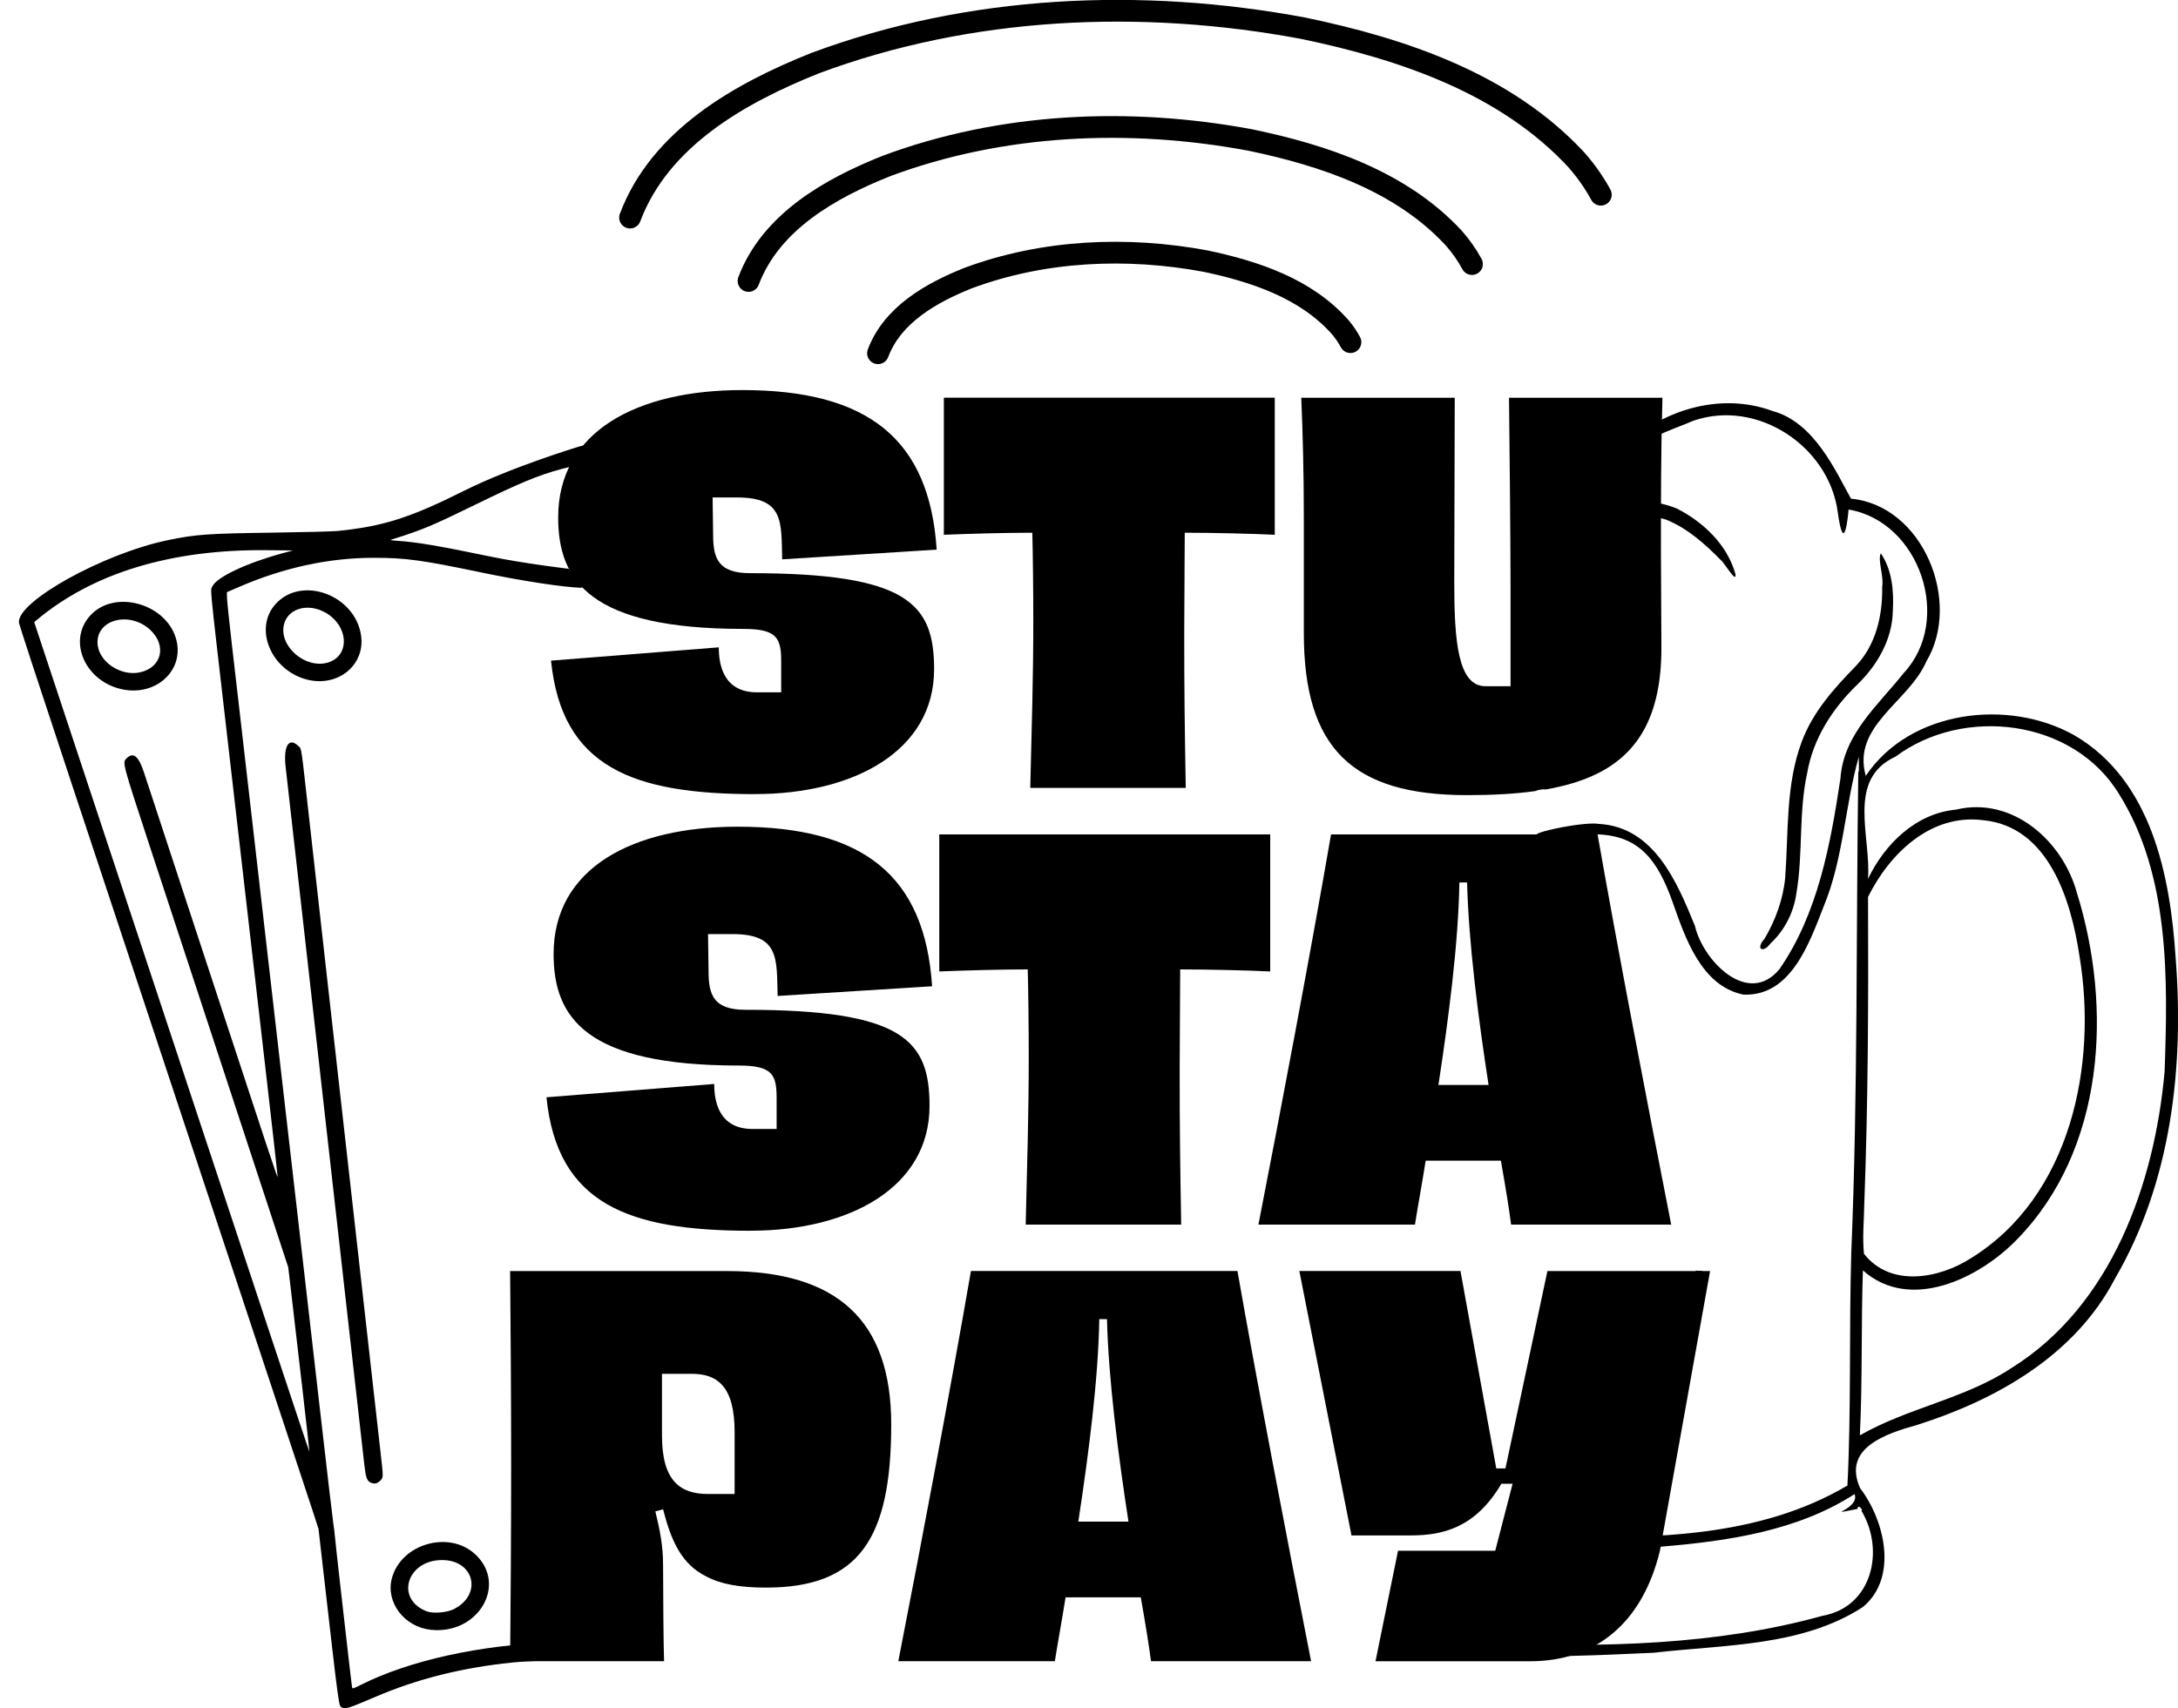 <?xml version="1.0" encoding="UTF-8" standalone="no"?>
<svg
   id="Layer_1"
   data-name="Layer 1"
   viewBox="0 0 500.79 392.86"
   version="1.1"
   xmlns="http://www.w3.org/2000/svg">
  <defs
     id="defs1220">
    <style
       id="style2">
      .cls-99 {
        stroke: #000;
        stroke-linecap: round;
        stroke-linejoin: round;
        stroke-width: 5px;
      }

      .cls-99, .cls-100 {
        fill: none;
      }

    </style>
    <clipPath
       id="clippath">
      <rect
         class="cls-100"
         x="350.84"
         y="91.3"
         width="149.95"
         height="289.68"
         id="rect4" />
    </clipPath>
  </defs>
  <g id="g30922">
    <g id="g30896">
      <path
         d="m117.28,382.06h35.41c-.12-2.82-.23-16.23-.23-22.23,0-4.23-.71-7.88-1.77-12.23l1.77-.47c1.88,7.29,4.23,12.58,9.88,15.41,3.3,1.77,7.65,2.59,13.77,2.59,21.29,0,28.81-11.06,28.81-37.52,0-23.99-12.47-35.28-37.76-35.28h-49.87c.12,13.64.24,28.46.24,44.81s-.12,31.4-.24,44.93Zm45.52-38.46c-6.23,0-10.59-2.82-10.59-13.41v-14.23h6.82c5.88,0,9.88,2.82,9.88,13.41v14.23h-6.11Z"
         id="path1234" />
      <path
         d="m301.46,382.06c-5.53-28.11-12.35-63.63-16.93-89.74h-61.28c-4.7,27.17-11.41,62.69-16.7,89.74h35.99c.59-3.77,1.53-8.82,2.47-14.7h17.29c1.06,6,1.88,11.06,2.35,14.7h36.81Zm-53.52-32.11c2.35-15.41,4.59-32.58,4.82-46.57h1.77c.35,13.99,2.59,31.28,4.94,46.57h-11.53Z"
         id="path1236" />
      <path
         d="m355.8,292.32l-9.65,45.4h-2.11l-8.23-45.4h-37.05c3.29,16.82,8.7,43.99,11.99,60.81h13.64c7.53,0,14.94-1.89,20.82-11.88h2.58l-3.99,15.41h-22.35l-5.18,25.41h35.52c14.82,0,25.76-8.47,29.88-25.41l11.53-64.33h-37.4Z"
         id="path1238" />
    </g>
    <g id="g30891">
      <path
         d="m172.56,283.05c22.82,0,41.17-9.99,41.17-28.7,0-15.06-6-22.11-42.34-22.11-7.29,0-8.47-3.41-8.47-8.82,0-2.82-.12-5.77-.12-8.59h5.65c10.82,0,10.12,5.65,10.35,14.23l35.52-2.23c-1.65-25.41-15.76-36.7-44.69-36.7-24.23,0-42.34,9.53-42.34,29.29,0,14.7,7.53,25.64,42.57,25.64,7.77,0,8.71,2.11,8.71,7.53v7.06h-5.53c-7.76,0-8.82-6.35-8.82-10.35l-38.57,3.06c2.47,24.58,18.93,30.7,46.93,30.7Z"
         id="path1228" />
      <path
         d="m235.83,281.64h35.76c-.23-13.17-.35-21.88-.35-35.4l.12-23.29c6.35,0,15.88.23,20.7.47v-31.52h-76.09v31.52c5.65-.23,14.23-.47,20.34-.47.12,3.99.23,13.29.23,20.11,0,12.94-.35,24.11-.7,38.58Z"
         id="path1230" />
      <path
         d="m384.26,281.64c-5.53-28.11-12.35-63.63-16.93-89.74h-61.28c-4.7,27.17-11.41,62.69-16.7,89.74h35.99c.59-3.77,1.53-8.82,2.47-14.7h17.29c1.06,6,1.88,11.06,2.35,14.7h36.81Zm-53.52-32.11c2.35-15.41,4.59-32.58,4.82-46.57h1.77c.35,13.99,2.59,31.28,4.94,46.57h-11.53Z"
         id="path1232" />
    </g>
    <g id="g30886">
      <path
         d="m173.61,182.63c22.82,0,41.17-9.99,41.17-28.7,0-15.06-6-22.11-42.34-22.11-7.29,0-8.47-3.41-8.47-8.82,0-2.82-.12-5.77-.12-8.59h5.65c10.82,0,10.12,5.65,10.35,14.23l35.52-2.23c-1.65-25.41-15.76-36.7-44.69-36.7-24.23,0-42.34,9.53-42.34,29.29,0,14.7,7.53,25.64,42.57,25.64,7.77,0,8.71,2.11,8.71,7.53v7.06h-5.53c-7.76,0-8.82-6.35-8.82-10.35l-38.57,3.06c2.47,24.58,18.93,30.7,46.93,30.7Z"
         id="path1222" />
      <path
         d="m236.88,181.21h35.76c-.23-13.17-.35-21.88-.35-35.4l.12-23.29c6.35,0,15.88.23,20.7.47v-31.52h-76.09v31.52c5.65-.23,14.23-.47,20.34-.47.12,3.99.23,13.29.23,20.11,0,12.94-.35,24.11-.7,38.58Z"
         id="path1224" />
      <path
         d="m382.25,91.48h-35.28c.11,8.47.35,34.34.35,43.64v22.7h-5.77c-6.35,0-7.17-10.47-7.17-23.76l.11-42.58h-35.29c.35,8.23.59,17.41.59,27.29v26.82c0,26.58,11.18,37.28,37.52,37.28,5.74,0,10.98-.27,15.71-.93.59-.25,1.26-.4,2.03-.4.14,0,.27.01.4.02,4.41-.77,8.32-1.93,11.69-3.58.01,0,.02,0,.03-.01,9.61-4.74,14.84-13.53,14.84-28.97l-.11-22.23c0-11.76,0-23.4.35-35.28Z"
         id="path1226" />
    </g>
  </g>
  <g
     clip-path="url(#clippath)"
     id="g1260">
    <g id="g1258">
      <path
         d="m343.07,107.9l.44.03c.24.02.44.07.44.12,0,.05.08.08.18.08.49,0,1.02.31,1.69.98.61.61.66.67.8,1.07.07.19.15.34.19.34.21,0,.33,1.66.17,2.36-.15.65-.97,1.7-1.59,2.02-.65.34-.12,1.18.56.9.51-.21,1.49-1.11,1.49-1.36,0-.08.04-.14.08-.14.05,0,.14-.18.2-.39.07-.21.17-.42.22-.46.15-.1.12-2.8-.02-2.94-.06-.06-.11-.18-.11-.26,0-.69-1.49-2.51-2.28-2.76-.22-.07-.39-.16-.39-.19,0-.17-1.5-.33-1.96-.21-.13.04-.16.12-.14.43l.03.39Z"
         id="path1240" />
      <path
         d="m375.92,156.82c-.06-.04-.29-.12-.53-.18-1.53-.37-3.26-2.29-3.56-3.93-.29-1.54.17-3.76.83-4.11.12-.06.44-.32.72-.57.96-.88,1.8-1.3,2.82-1.45.39-.05.73-.12.76-.14.06-.06-.05-.07,1.02.14.02,0,.04.01.07.02,0-.48.01-.96.01-1.43,0-.49.07-.95.18-1.36,0,0,0-.02,0-.03-.69-.07-2.57-.07-2.74.02-.07.05-.3.1-.51.14-1.53.23-4.28,2.19-4.28,3.04,0,.1-.14.4-.31.66-.85,1.28-1.16,2.43-1.16,4.3,0,.75.04,1.39.08,1.41.04.03.1.24.14.47s.12.56.19.72c.07.16.22.49.32.74.45,1.05,1.74,2.54,2.67,3.07.23.14.48.29.56.35.22.17,1.31.59,1.7.66.2.03.43.1.49.16.23.18.93.21,1.77.14.06-.27.15-.54.25-.8.03-.29.08-.58.16-.87.02-.38.06-.76.15-1.13-.77.2-1.45.23-1.8-.04Z"
         id="path1242" />
      <path
         d="m 405.7,215.94 c -2.128,2.345 -0.32,3.392 1.385,1.05 3.251,-3.022 5.334,-7.117 5.955,-11.5 1.578,-9.139 0.478,-18.58 2.486,-27.676 1.33,-7.902 5.828,-14.875 11.523,-20.372 4.635,-4.464 8.08,-10.45 8.175,-17.012 0.252,-4.508 -0.165,-9.352 -2.77,-13.181 -0.776,1.614 0.771,5.313 0.316,7.725 0.135,6.553 -1.455,13.444 -6.13,18.282 -4.975,5.082 -9.847,10.544 -12.359,17.319 -3.749,10.004 -3.029,20.857 -3.811,31.325 -0.488,4.991 -2.246,9.759 -4.77,14.04 z"
         id="path1244" />
      <path
         d="m390.89,292.3c-.35,0-.67-.03-.98-.09.01.26.03.53.04.79.1,1.93.3,3.4.48,3.52.35.23.55-.23.68-1.63.04-.35.09-.69.13-.74.04-.05.11-.88.18-1.87-.17.02-.34.03-.52.03Z"
         id="path1246" />
      <path
         d="m351.2,114.27c.27-.83.38-4.01.14-4.3-.06-.07-.14-.3-.17-.52-.25-1.5-1.79-3.69-3.28-4.68-.22-.15-.52-.34-.65-.43-.13-.09-.51-.27-.83-.4-.32-.14-.66-.28-.74-.33-.09-.05-.44-.13-.79-.19-.34-.05-.85-.14-1.14-.19-.64-.11-1.06-.1-1.86.05-.34.06-.69.18-.79.27-.09.08-.26.16-.37.16-1.6,0-4.42,2.18-5.44,4.21-.17.34-.35.71-.41.81-.1.2-.3.92-.44,1.64-.22,1.09,0,3.49.42,4.59,2.93,7.68,13.73,7.21,16.32-.7Zm-9.99-8.16c.4-.12,2.42,0,3.1.19,2.16.61,3.7,2.23,4.19,4.41.25,1.12.26,1.2.16,1.55-.06.19-.15.59-.21.89-.29,1.49-1.66,3.18-3.1,3.83-.34.16-.69.32-.77.36-.55.3-2.97.3-3.34,0-.05-.04-.26-.12-.45-.19-1.15-.37-2.72-1.83-3.09-2.88-.07-.19-.16-.34-.19-.34-.04,0-.16-.49-.28-1.09-.55-2.85,1.24-5.89,3.99-6.74Z"
         id="path1248" />
      <path
         d="m 500.24,220.16 c -1.243,-18.797 -5.542,-40.67 -23.24,-51.03 -15.248,-8.593 -37.873,-5.812 -48,9.31 -3.264,-11.519 9.9,-16.976 13.91,-26.29 8.252,-13.751 -0.751,-35.891 -17.31,-37.46 -3.552,-6.356 -8.427,-17.551 -18,-20.15 -11.963,-4.47 -25.898,-0.269 -34.605,8.66 -15.109,-17.259 -48.09,-15.46 -58.102,6.395 1.268,11.982 -11.694,9.565 -17.718,16.992 -9.944,8.056 -12.101,26.492 0.416,33.243 -2.521,27.157 -0.742,54.557 -1.457,81.811 0.34,30.098 -1.122,60.209 -0.453,90.289 2.281,7.359 -4.818,12.546 -4.51,19.96 -3.285,10.568 5.408,18.633 14.54,21.66 23.629,9.107 49.706,7.675 74.55,6.56 16.116,-1.887 33.943,-1.365 48.042,-10.491 8.189,-6.742 5.098,-19.865 -0.602,-27.359 -4.151,-9.238 5.926,-12.541 13.09,-14.54 18.308,-5.801 36.345,-16.04 45.5,-33.64 12.974,-22.248 15.933,-48.658 13.95,-73.92 z m -71.59,56.93 c 0.895,-23.594 0.971,-47.203 0.87,-70.81 4.975,-10.004 14.443,-19.202 26.49,-17.64 15.065,1.446 20.203,18.464 22.113,31.159 4.206,25.079 -1.957,55.401 -24.999,69.611 -7.308,4.661 -18.435,6.735 -24.534,-1.05 -0.398,-3.732 0.01,-7.529 0.06,-11.27 z m -0.66,70.35 c 5.447,9.068 2.535,22.17 -8.99,24.19 -24.474,6.786 -50.338,7.217 -75.564,6.356 -16.079,-1.117 -33.955,-2.466 -46.862,-13.186 -4.872,-6.387 10.081,5.643 15.035,5.88 14.834,5.294 31.117,5.987 46.61,3.82 -22.029,-0.136 -46.637,-1.073 -64.289,-16.05 0.296,-4.459 -0.492,-22.194 7.369,-15.51 24.862,12.125 53.497,14.123 80.742,12.766 15.284,-1.279 31.252,-3.609 44.388,-12.086 1.299,3.563 -7.804,5.079 0.67,3.41 0.068,-1.336 1.456,0.444 0.89,0.41 z M 427.28,177.3 c -0.523,36.928 -0.08,73.884 -1.614,110.8 -0.523,17.789 0.008,36.049 -0.886,53.55 -20.216,11.983 -44.988,12.325 -67.799,11.671 -19.661,-1.412 -39.863,-4.519 -57.561,-13.631 -4.006,-11.679 0.263,-26.266 -0.995,-39.024 0.3,-36.724 0.125,-73.452 -0.105,-110.176 17.437,1.434 34.983,1.47 52.48,1.32 -5.322,-6.261 -16.511,-7.962 -19.47,-17.46 -0.714,-10.407 -3.585,-20.614 -16.51,-15.838 -10.822,2.987 -25.451,-3.563 -22.842,-16.475 2.371,-14.393 18.37,-23.274 32.187,-20.934 5.574,-2.546 -15.929,-0.455 -7.794,-7.593 7.331,-21.039 37.47,-24.596 52.64,-10.12 4.87,4.475 13.306,13.812 6.66,3.09 -1.434,-4.739 9.125,-7.659 13.68,-9.71 14.7,-5.085 31.151,5.852 33.2,20.96 1.17,8.47 2.054,4.359 2.5,-0.54 16.369,2.764 24.068,25.452 12.628,37.655 -5.864,7.369 -13.789,14.037 -14.498,24.145 -2.271,15.159 -5.204,31.169 -14.036,43.92 -7.201,8.663 -17.535,-1.872 -19.418,-9.937 -4.136,-10.152 -9.411,-22.814 -22.164,-23.489 -4.308,-0.717 -22.435,3.596 -9.77,2.416 2.859,0.727 7.79,-0.059 9.539,0 9.599,0.323 13.857,5.943 17.29,15.67 2.857,8.097 6.542,19.201 16.25,21.18 10.889,0.447 15.131,-11.791 18.43,-20.23 4.588,-11.022 4.885,-23.19 8.12,-34.56 -0.085,0.291 0.132,4.748 -0.14,3.34 z M 298.24,163.15 c -0.954,-7.621 12.998,2.338 17.68,-1.85 11.368,-4.712 11.336,4.135 12.05,12.3 1.943,7.883 8.83,13.594 16.41,15.79 -15.367,0.805 -30.789,-0.599 -46.11,-0.56 0.008,-8.556 -0.01,-17.161 -0.03,-25.68 z m 199.47,83.33 c -2.328,25.766 -12.186,53.728 -35.113,68.088 -10.768,7.147 -23.889,9.19 -34.957,15.543 0.62,-12.631 0.268,-25.298 0.7,-37.94 10.809,9.636 26.712,1.866 35.367,-7.05 20.295,-20.687 22.056,-53.363 13.833,-79.8 -3.268,-11.932 -14.809,-22.223 -27.78,-19.12 -9.242,0.866 -16.391,7.898 -20.25,15.93 0.768,-9.736 -5.054,-22.888 6.34,-28.12 15.652,-11.679 40.823,-8.642 51.34,8.54 11.766,18.775 11.258,42.704 10.52,63.93 z"
         id="path1250" />
      <path
         d="m 399.02,132 c -1.873,-6.719 -7.368,-11.936 -13.435,-15.027 -4.73,-1.979 -10.116,-2.078 -15.105,-1.183 -6.587,1.47 -13.532,6.185 -14.498,13.321 -1.972,-0.917 -5.426,-3.061 -8.298,-3.316 -8.654,-1.524 -18.543,-1.042 -25.564,4.828 -4.427,3.419 -7.139,9.27 -5.569,14.825 1.849,6.896 9.501,10.495 16.176,10.482 2.535,0.37 7.576,-2.959 6.655,1.88 -0.021,5.335 -0.499,11.318 3.236,15.668 3.251,4.293 8.498,6.588 13.733,7.261 1.76,-0.486 5.719,-1.568 5.685,-2.448 -6.52,-0.328 -13.958,-1.781 -17.83,-7.616 -3.45,-4.669 -1.448,-10.782 -2.553,-16.046 -1.502,-4.046 -5.995,-0.604 -8.932,-1.8 -5.539,-0.445 -12.127,-3.077 -13.3,-9.18 -1.103,-5.914 3.833,-10.844 8.781,-13.131 5.768,-2.716 12.435,-2.53 18.593,-1.576 5.824,0.762 10.347,4.812 13.995,9.117 1.028,0.129 -1.222,-4.533 -2.051,-5.703 -3.695,-2.772 1.648,-6.079 3.312,-8.459 5.372,-5.497 13.866,-6.505 20.982,-4.41 4.913,1.963 9.017,5.616 12.668,9.362 0.62,0.337 3.689,5.646 3.32,3.15 z"
         id="path1252" />
      <path
         d="m316.01,183c.14.66.93,1.8,1.61,2.31.23.17.44.34.46.37.08.11.96.53,1.24.6.15.04.33.11.41.16.26.21,2.56.13,3.24-.1,1.77-.61,3.1-2.01,3.67-3.81.23-.76.31-2.53.12-2.77-.05-.07-.12-.29-.16-.49-.08-.47-.37-1.07-.82-1.71-1.24-1.76-3.12-2.5-5.62-2.21-.56.06-1.7.45-1.7.58,0,.04-.05.07-.12.07-.4,0-1.5,1.11-1.67,1.68-.08.26-.21.6-.31.76-.53.9-.88,3.67-.51,4.12.06.07.14.27.17.45Zm2.39-3.91c.15-.07.51-.31.78-.54.88-.72,1.77-.93,2.75-.63,3.6,1.1,2.86,6.26-.9,6.21-.47,0-1.37-.24-1.48-.38-.03-.03-.22-.18-.44-.32-.67-.46-1.22-1.46-1.38-2.53-.08-.54.33-1.67.66-1.81Z"
         id="path1254" />
      <path
         d="m305.09,203.33c-.02-.82-.23-1.21-.38-.72-.03.09-.07.75-.1,1.46-.03.71-.09,1.38-.14,1.47-.04.1-.15,1.8-.23,3.78-.08,1.98-.19,3.68-.23,3.78-.07.17-.37,6.19-.37,7.39,0,.32-.03.59-.07.62-.1.06-.19,2.64-.38,11.12-.06,2.41-.14,4.59-.19,4.84-.28,1.53-.49,26.17-.38,43.2.11,15.33.22,19.88.65,26.79.05.81.14,2.42.2,3.57.06,1.15.14,2.1.18,2.1.05,0,.08.33.08.73,0,1.07.19,3.08.3,3.21.47.57.65-.88.76-6.15.02-.84.07-2.83.12-4.43.07-1.94.07-8.97.03-21.24-.07-18.71,0-34.38.18-42.8.15-6.85.23-37.44.1-37.69-.06-.11-.11-.57-.12-1.03Z"
         id="path1256" />
    </g>
  </g>
  <g id="g30937">
    <path
       class="cls-99"
       d="m 201.88,81.24 c 3.345,-8.888 12.306,-13.915 20.683,-17.268 17.358,-6.469 36.554,-7.291 54.672,-3.911 11.32,2.382 23.174,6.332 31.018,15.289 0.855,1.039 1.624,2.152 2.257,3.34"
       id="path2306" />
    <path
       class="cls-99"
       d="M 172.11,64.62 C 177.251,51.011 190.933,43.314 203.784,38.186 230.357,28.271 259.751,27.022 287.49,32.2 c 17.022,3.54 34.694,9.482 46.799,22.581 1.593,1.827 3.019,3.808 4.161,5.949"
       id="path2308" />
    <path
       class="cls-99"
       d="M 144.87,50.04 C 151.75,31.762 170.122,21.436 187.368,14.541 223.026,1.243 262.469,-0.464 299.69,6.5 c 22.842,4.76 46.545,12.735 62.8,30.306 2.146,2.445 4.041,5.112 5.59,7.974"
       id="path2310" />
  </g>
  <path
     style="fill:#000000;stroke-width:0.2"
     d="m 78.688,392.725 c -0.829,-0.333 -0.58,1.493 -4.644,-34.035 L 73.232,351.596 71.733,347 C 70.908,344.473 67.77,334.986 64.76,325.919 61.75,316.853 54.463,294.867 48.568,277.064 37.572,243.861 35.279,236.942 15.788,178.157 9.557,159.366 4.414,143.659 4.36,143.252 3.714,138.435 23.706,127.322 38.579,124.232 c 6.395,-1.329 9.116,-1.525 23.978,-1.727 7.144,-0.097 13.932,-0.272 15.086,-0.389 10.424,-1.056 16.642,-3.03 28.955,-9.193 10.879,-5.445 25.985,-10.043 25.985,-10.043 5.031,-1.743 2.996,1.975 2.868,2.329 -0.24,0.663 -2.921,1.748 -3.609,1.934 -0.688,0.186 -1.626,0.423 -2.945,0.78 -5.165,1.398 -9.434,3.17 -19.482,8.085 -10.071,4.926 -12.382,5.893 -19.083,7.984 -0.79,0.246 -0.775,0.251 1.199,0.395 4.515,0.329 9.319,1.145 21.081,3.584 8.111,1.682 18.193,2.844 18.193,2.844 1.151,1.442 2.203,2.924 3.173,4.362 v 0 c -3.882,-0.004 -14.109,-1.599 -23.224,-3.502 -13.847,-2.89 -17.477,-3.386 -24.823,-3.387 -10.179,-0.002 -20.542,2.219 -30.667,6.574 l -3.097,1.332 0.039,1.397 c 0.021,0.769 0.498,5.354 1.058,10.189 0.561,4.836 1.284,11.085 1.606,13.887 0.323,2.802 2.388,20.741 4.59,39.864 2.202,19.123 5.217,45.334 6.7,58.247 1.483,12.913 3.188,27.705 3.788,32.87 0.6,5.165 2.305,20.002 3.789,32.97 1.484,12.968 2.787,24.073 2.897,24.678 0.11,0.604 0.296,2.133 0.413,3.397 0.117,1.264 0.569,5.4 1.002,9.192 0.434,3.792 1.242,10.895 1.796,15.786 0.554,4.891 1.051,9.094 1.105,9.341 0.096,0.441 0.136,0.43 2.043,-0.526 11.222,-5.631 27.573,-9.221 44.356,-9.739 l 4.446,-0.137 v 2.007 2.007 l -0.703,0.132 c -0.387,0.072 -0.779,0.085 -0.873,0.027 -0.275,-0.17 -9.33,0.255 -12.546,0.589 -11.485,1.193 -21.661,3.744 -31.237,7.833 -6.305,2.692 -6.867,2.875 -7.747,2.521 z m -9.157,-73.3 c -0.914,-7.913 -2.021,-17.444 -2.459,-21.181 l -0.797,-6.794 -3.224,-9.791 C 59.121,269.729 42.722,219.847 34.5,194.82 c -6.386,-19.438 -6.382,-19.425 -5.428,-20.379 1.581,-1.581 2.777,-0.606 4.068,3.314 0.506,1.537 6.148,18.711 12.537,38.163 16.662,50.73 18.146,55.199 18.163,54.72 0.009,-0.236 -1.065,-9.813 -2.386,-21.281 -1.321,-11.468 -3.297,-28.629 -4.39,-38.135 -1.094,-9.506 -3.474,-30.177 -5.291,-45.935 -3.69,-32.011 -3.44,-29.39 -2.904,-30.483 1.034,-2.106 7.911,-5.346 15.986,-7.53 l 2.498,-0.676 -5.994,-0.062 C 39.292,126.312 21.281,131.797 8.338,142.685 l -0.467,0.393 1.004,3.051 c 1.19,3.616 18.724,56.555 34.167,103.16 6.045,18.243 14.829,44.753 19.52,58.909 4.691,14.157 8.551,25.711 8.58,25.677 0.028,-0.034 -0.697,-6.537 -1.611,-14.45 z M 28.366,158.589 c -8.664,-1.648 -12.939,-11.044 -7.702,-16.93 5.72,-6.43 18.197,-2.697 19.994,5.982 1.403,6.777 -4.866,12.361 -12.291,10.948 z m 3.948,-3.987 c 4.885,-1.15 6.049,-6.126 2.269,-9.701 -4.579,-4.33 -12.146,-2.593 -12.167,2.793 -0.017,4.321 5.256,8 9.898,6.908 z m 66.772,220.236 c -6.128,-0.64 -10.455,-6.351 -8.982,-11.853 2.139,-7.986 13.233,-11.13 19.237,-5.452 7.381,6.981 0.591,18.439 -10.255,17.305 z m 5.188,-4.722 c 6.722,-3.309 4.842,-11.343 -2.649,-11.32 -8.174,0.025 -10.802,9.072 -3.432,11.815 1.41,0.525 4.524,0.272 6.081,-0.495 z M 85.299,341.008 c -0.93,-0.398 -1.182,-1.085 -1.536,-4.199 -0.175,-1.539 -0.723,-6.394 -1.217,-10.79 -0.494,-4.396 -1.532,-13.613 -2.307,-20.481 -0.775,-6.869 -1.544,-13.698 -1.709,-15.177 -0.165,-1.478 -0.839,-7.458 -1.498,-13.288 -0.659,-5.83 -1.6,-14.174 -2.092,-18.543 -0.492,-4.369 -1.297,-11.517 -1.789,-15.886 -0.492,-4.369 -1.433,-12.713 -2.092,-18.543 -0.659,-5.83 -1.333,-11.81 -1.498,-13.288 -0.753,-6.75 -3.535,-31.402 -3.88,-34.379 -0.565,-4.886 0.754,-7.021 2.97,-4.806 0.712,0.712 0.515,-0.622 2.391,16.215 1.712,15.366 2.894,25.888 4.802,42.761 0.665,5.88 1.653,14.647 2.197,19.482 1.308,11.637 3.847,34.169 5.594,49.655 0.775,6.869 1.813,16.085 2.307,20.481 0.494,4.396 1.167,10.357 1.495,13.247 0.731,6.443 0.73,6.287 0.047,7.012 -0.677,0.718 -1.352,0.88 -2.185,0.524 z M 70.519,156.276 c -8.255,-2.164 -12.211,-11.73 -7.17,-17.338 5.998,-6.671 18.349,-2.115 19.677,7.259 0.965,6.814 -5.398,11.942 -12.507,10.078 z m 4.857,-3.897 c 5.334,-1.584 4.748,-8.825 -0.948,-11.7 -4.039,-2.039 -8.415,-0.551 -9.177,3.121 -1.029,4.955 5.033,10.092 10.125,8.58 z"
     id="path29386" />
</svg>
